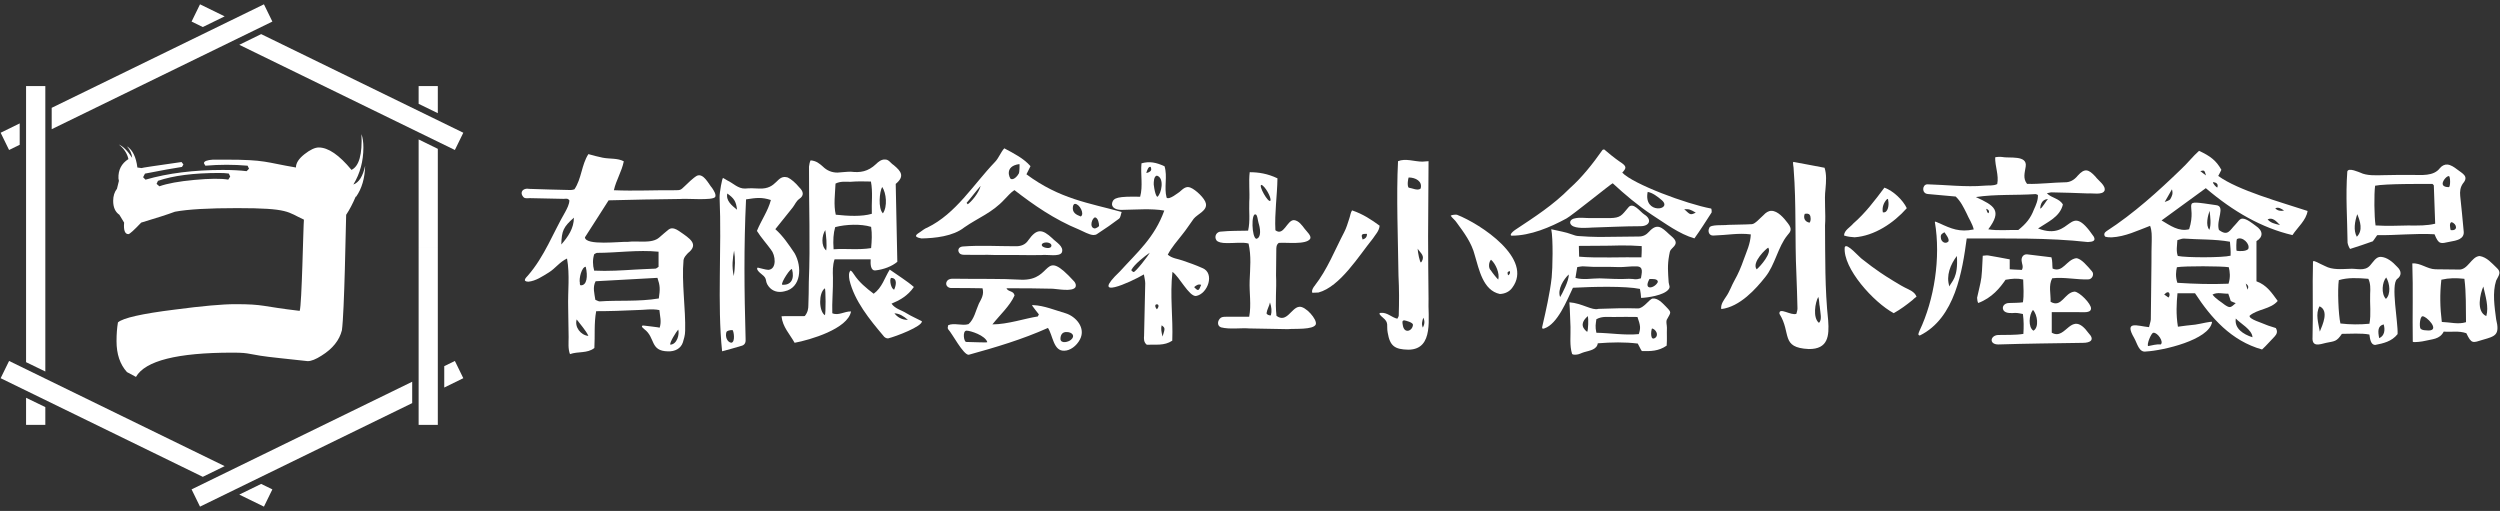 <?xml version="1.0" encoding="UTF-8"?>
<svg id="_レイヤー_4" data-name="レイヤー 4" xmlns="http://www.w3.org/2000/svg" viewBox="0 0 388.35 79.37">
  <rect x="0" y="0" width="388.35" height="79.37" fill="#333333" stroke="none"/>
  <defs>
    <style>
      .white {
        fill: #fff;
      }
    </style>
  </defs>
  <g>
    <path class="white" d="m54.9,28.65c1.03-1.69,1.55-3.61,1.55-5.74,0-.81-.1-1.51-.3-2.07.15,3.14-.37,4.99-1.55,5.55-1.92-2.32-3.61-3.48-5.09-3.48-.59,0-1.33.35-2.21,1.04-.88.69-1.33,1.38-1.33,2.07-4.82-.81-4.63-1.22-10.97-1.22h-1.92c-.94.06-1.4.25-1.4.56l.22.38c2.21-.19,4.4-.19,6.56,0l.22.47-.37.38c-.98-.12-2.21-.19-3.69-.19-4.52,0-8.53.5-12.02,1.51l-.37-.38.29-.56c2.56-.5,4.47-.85,5.75-1.04l.22-.38-.29-.38c-4.15.59-6.22.9-6.22.94l-.64-.09c-.2-1.63-.74-2.73-1.62-3.29.49.56.76,1.16.81,1.79-.69-1.07-1.38-1.76-2.06-2.07.79.63,1.28,1.38,1.48,2.26-1.08.69-1.6,1.69-1.55,3.01l.07.38-.3,1.22c-.39.5-.59,1.13-.59,1.88,0,1,.32,1.73.96,2.16l.74,1.22c-.1,1.19.12,1.79.66,1.79.2,0,.86-.6,1.99-1.79,2.31-.69,4.06-1.25,5.24-1.69,2.02-.38,5.24-.56,9.66-.56,8.16,0,7.77.6,10.38,1.79-.1.88-.32,13.35-.66,14.17-5.95-.69-5.44-1.04-10.01-1.04-1.97,0-5.11.28-9.44.85-5.06.63-7.99,1.29-8.78,1.98-.15.88-.22,1.85-.22,2.92,0,2.01.54,3.61,1.62,4.8l1.4.75c1.43-2.51,6.42-3.77,14.97-3.77,3.25,0,1.85.28,7.36.85,2.85.32,4.3.47,4.35.47.54,0,1.25-.28,2.14-.85,1.72-1.07,2.78-2.38,3.17-3.95.39-2.76.61-16.49.66-17.93.54-.81,1.03-1.76,1.48-2.82h.07c.88-1.25,1.35-2.85,1.4-4.8-.35,1.63-.96,2.6-1.84,2.92Zm-19.45-.75c-1.13-.19-2.89-.17-5.27.05-2.39.22-4.19.55-5.42.99l-.44-.38.22-.47c2.36-.81,5.53-1.22,9.52-1.22.59,0,1.08.03,1.48.09l.22.47-.3.47Z"/>
    <g>
      <polygon class="white" points="68.01 17.58 68.01 13.37 65.03 13.37 65.03 16.13 68.01 17.58"/>
      <polygon class="white" points="65.03 21.66 65.03 38.37 68.01 38.37 68.01 23.12 65.03 21.66"/>
    </g>
    <g>
      <polygon class="white" points="34.9 2.54 31.07 .67 29.76 3.35 31.5 4.2 34.9 2.54"/>
      <polygon class="white" points="40.57 5.3 37.17 6.96 70.66 23.3 71.97 20.62 40.57 5.3"/>
    </g>
    <g>
      <polygon class="white" points="8.03 20.07 42.31 3.35 41 .67 8.03 16.75 8.03 20.07"/>
      <polygon class="white" points="3.06 19.17 .1 20.62 1.41 23.3 3.06 22.49 3.06 19.17"/>
    </g>
    <g>
      <polygon class="white" points="7.04 57.71 7.04 13.37 4.05 13.37 4.05 56.26 7.04 57.71"/>
      <polygon class="white" points="4.05 61.79 4.05 66 7.04 66 7.04 63.24 4.05 61.79"/>
    </g>
    <g>
      <polygon class="white" points="34.9 72.41 1.41 56.07 .1 58.75 31.5 74.07 34.9 72.41"/>
      <polygon class="white" points="37.17 76.83 41 78.7 42.31 76.02 40.57 75.17 37.17 76.83"/>
    </g>
    <g>
      <polygon class="white" points="64.03 59.3 29.76 76.02 31.07 78.7 64.03 62.62 64.03 59.3"/>
      <polygon class="white" points="69.01 60.2 71.97 58.75 70.66 56.07 69.01 56.88 69.01 60.2"/>
    </g>
    <polyline class="white" points="68.01 66 68.01 38.37 65.03 38.37 65.03 66"/>
  </g>
  <g class="">
    <path class="white" d="m88.1,40.15c-1.16.53-1.82,1.54-2.84,2.17-.98.6-2.03,1.33-3.19,1.44-1.02-.04-.32-.67-.07-.95,2.59-2.98,3.89-6.59,5.82-9.92.28-.53.6-1.12.63-1.75-.25-.39-.56-.25-.91-.25-1.75-.04-3.47-.07-5.22-.11-.32,0-.63.07-.91-.07-.81-.74-.21-1.58.81-1.37,2.14.07,4.28.14,6.45.18.17,0,.39-.07.56-.11,1.12-1.65,1.09-3.79,2.17-5.47.77.21,1.51.42,2.24.56,1.09.21,2.31.04,3.26.56-.32,1.61-1.19,2.91-1.54,4.49,3.19.14,6.35-.03,9.5,0,.84,0,.88-.03,1.47-.6.53-.49,1.26-1.26,1.93-1.65,1.05-.46,1.86,1.37,2.35,1.89.28.42.67,1.02.49,1.4-.35.6-4.49.21-5.44.32-3.65.04-7.4.11-11.12.21-1.26,1.96-2.45,3.86-3.68,5.75.11,1.33,5.5.63,6.66.7,1.51-.21,3.75.35,4.91-.7.46-.42.95-.81,1.4-1.19.21-.14.63-.49,1.65.21,1.68,1.16,3.16,2.03,1.37,3.44-.28.32-.6.63-.67,1.05-.32,3.44.35,7.75.25,11.01,0,.67-.21,1.33-.35,1.79-.32.98-1.26,1.44-2.31,1.4-2.84-.04-1.93-2.14-3.68-3.44-.77-.6-.14-.6-.04-.56,0,0,2.42.28,2.42.32.32-.95.04-1.79-.04-2.73-1.19-.25-2.42,0-3.58,0-2.07.1-4.17.17-6.24.17-.35,1.89-.17,3.82-.28,5.72-1.12.88-2.52.49-3.79.95-.32-.81-.21-1.82-.21-2.63,0-1.54-.07-3.08-.07-4.63-.07-2.56.28-5.01-.18-7.61Zm-.91-2.17c1.05-1.19,1.96-2.52,1.96-4.17-1.65,1.47-1.89,2.03-1.96,4.17Zm4.21,14.2c-.35-.81-1.33-1.89-1.82-2.56-.35,1.19.63,2.45,1.82,2.56Zm-1.33-8.21c0,.35.11.35.18.35.91,0,1.09-1.37.74-2.88-.63,0-1.09,1.86-.91,2.52Zm2.24-1.93c2.1.11,4.35-.04,6.45-.17.98-.04,2.03-.11,3.05-.14.14,0,.32-.18.49-.28v-2.35c-3.19-.32-6.52.18-9.54.18-.14,0-.32.14-.46.21-.25.81-.25,1.65,0,2.56Zm9.82,1.12c-3.16.18-6.35.35-9.61.53-.49.95-.18,1.89-.04,2.88.21.07.46.25.67.25,2.8-.21,6.07.07,9.19-.46.21-1.44.21-1.96-.21-3.19Zm2,10.38c1.05-.04,1.44-1.61,1.23-2.35-.32.35-1.4,2.07-1.23,2.35Z"/>
    <path class="white" d="m119.79,38.82c-.63-.88-1.58-1.93-2.21-2.95.67-1.65,1.72-3.09,2.17-4.8-1.44-.46-2.24-.35-3.86-.1-.35,7.36-.28,14.13-.07,21.63.04.49-.04.91-.53,1.09-1.05.32-2.07.6-3.12.88-.77-7.43-.04-15.85-.39-23.95,0-.81.39-2.91.53-2.98.21.1.42.25.67.39.91.42,1.68,1.3,2.77,1.26.7-.07,1.47-.04,2.17,0,2.88.14,2.67-2.24,4.45-1.72.53.25,1.19.81,1.79,1.54.63.6.81,1.26,0,1.79-.49.35-.67.88-1.02,1.33-.88,1.09-1.79,2.21-2.7,3.37,1.19,1.05,2.1,2.42,2.98,3.72,1.23,2.14,1.02,5.4-1.54,5.93-.95.25-1.89.03-2.49-.77-.67-.88-.07-1.12-1.05-1.86-1.05-.81-.67-1.05-.63-1.05.56.11,1.12.32,1.65.35,1.37-.11,1.09-2.35.42-3.09Zm-6,12.45c-.42,0-.88.11-.95.32-.21.7.1,1.54.74,1.65.7-.04.39-1.89.21-1.96Zm.7-18.69c-.14-1.33-.49-1.79-1.51-2.52-.25,1.12.7,1.86,1.51,2.52Zm-.46,6.35c-.21,1.19-.39,2.42-.04,3.96.21-1.44.25-2.67.04-3.96Zm9.4,14.31c-.74-1.33-1.86-2.45-2.03-4.1.04-.07,3.58,0,3.61-.04.49-.6.56-1.19.56-1.68.04-1.19.07-2.38.07-3.61.25-5.89,0-12.06.03-17.92.04-.32.11-.74.25-.98.91.07,1.4.53,1.89.95.63.63,1.4.95,2.28.95.7-.04,1.4-.14,2.07-.14,1.47.18,2.67,0,3.93-1.19.35-.35.84-.74,1.37-.7.6-.04.88.56,1.33.84,1.26,1.02,1.75,1.79.35,2.95.07,4,.18,8.07.25,12.1-.84.7-2.1,1.19-3.37,1.33-.81.11-.81-1.02-.77-1.72h-5.61c-.32.95-.28,1.89-.25,2.84.04,1.79-.17,3.93-.1,5.54.98.42,1.89-.32,2.91-.28-.49,2.7-6.35,4.42-8.77,4.87Zm-1.93-9.01c1.4.11,1.93-.91,1.54-2.38-.1-.46-1.79,2.1-1.54,2.38Zm6.63,4.73c.17-.11.14-4.21,0-4.17-.98.67-.95,3.54,0,4.17Zm.21-10.06c.14-.81,0-2.31-.14-3.16-.53.81-.7,2.45.14,3.16Zm1.16-.18c1.96-.14,3.79.14,5.82-.18.1-1.09.17-2.21,0-3.3-1.58-.49-3.96-.39-5.58.04-.28.95-.35,2-.25,3.44Zm.32-5.37c1.89.21,4.07.32,5.61-.14-.07-1.65.18-3.37-.14-5.01-1.09-.04-2.17-.04-3.19.04-.81,0-1.54-.11-2.31.28-.07,1.65-.32,3.3.04,4.84Zm11.01,15.32c.74.46,1.58.81,2.38,1.23.07.81-4.07,2.38-5.26,2.67-.28,0-.56-.14-.77-.46-2.07-2.45-4.45-5.36-5.22-8.59-.11-.6-.14-1.16.14-1.47.14-.07.46.42.53.53.81,1.26,1.93,2.17,3.09,3.05,1.33-.98,1.68-2.46,2.49-3.75,1.23.88,2.67,1.75,3.75,2.7-.95,1.4-2.28,2.1-3.47,2.59.6.84,1.54.98,2.35,1.51Zm-3.68-15.53c.74-1.05.53-3.16-.11-4.1-.42.7-.67,3.33.11,4.1Zm1.75,11.85c.32-.7.53-1.82-.49-1.82-.28.28,0,1.72.49,1.82Zm2.14,4.7c-.74-.63-1.33-.98-2.1-1.02.42.53,1.05,1.02,2.1,1.02Z"/>
    <path class="white" d="m159.44,27.07c5.19,3.86,9.71,4.45,14.8,5.86-.14.32-.14.84-.42,1.05-.98.74-2.07,1.51-3.37,2.35-.17.14-.39.18-.6.18-.7-.04-1.54-.56-2.21-.84-3.86-1.58-7.12-3.86-10.06-6.14-.6.39-1.05.95-1.54,1.44-1.93,2.1-4.07,2.84-6.24,4.35-1.75,1.4-4.59,1.68-6.66,1.72-1.4-.25-.77-.63-.17-1.02.35-.25.7-.53,1.09-.67,4.45-2.17,7.15-6.7,10.48-10.17.6-.6.91-1.54,1.47-2.14,1.51.81,2.98,1.54,4.07,2.77-.21.39-.42.88-.63,1.26Zm-10.31,16.24c3.16.04,6.31-.04,9.5.14,5.15.18,3.16-5.29,8.24.28.21.25.35.6.17.91-.49.7-2.77.25-3.51.21-2.38-.07-4.77-.07-7.19-.07.28.6,1.12.35,1.26,1.12-.74,1.65-2.28,3.02-3.44,4.49,2.38,0,5.15-.95,7.05-1.23.04-.04.11-.25.17-.32-.1-.14-.98-1.23-1.05-1.37-.04-.11.14-.07.21-.07,1.65.07,3.3.77,4.98,1.26,1.61.49,3.19,2.28,2.24,4.07-.53,1.02-1.54,1.75-2.45,1.75-1.68.07-1.75-2.38-2.52-3.54-4,1.79-8.14,3.02-12.31,4.17-.84.04-2.56-3.3-3.19-3.96-.11-.18-.07-.35,0-.63.91-.42,2.17.14,3.16-.17.88-.77,1.12-2.1,1.61-3.19.39-.74.84-1.44.56-2.38-1.65-.04-3.3-.04-4.94-.04-.56-.07-.84-.53-.63-.98.32-.67,1.26-.42,2.07-.46Zm-.04-3.93c-.39-.39-.28-1.02.46-1.09,2.7-.21,5.4-.04,8.1-.04.95.04,1.65-.25,2.1-.95,1.3-1.82,2.14-1.75,3.72-.28.56.6,1.86,1.26,1.47,2.21-.39.7-2.21.28-3.16.39-1.05,0-2.14.04-3.16,0-1.79-.04-3.58.04-5.33-.04-.49.04-2.63,0-3.33,0-.14,0-.63.04-.88-.21Zm1.02,11.99c-.63.04-.39,1.79,0,1.75.98,0,3.26.14,3.26.03-.32-1.05-2.63-1.79-3.26-1.79Zm2.21-22.48c-.63.7-1.61,2-2.17,2.63l.18.21c.56-.39,1.68-1.68,2-2.84Zm6.03-3.4c-2.38.32-1.54,2.17-1.33,2.31.49.21,1.09-.53,1.26-.88.07-.07.14-1.4.07-1.44Zm3.54,12.73c.21.28,1.4.56,1.44-.07,0-.32-.42-.49-.81-.49-.35,0-.88.21-.63.56Zm2.84,14.45c.07.77,1.26.46,1.65.1.7-.6.14-1.19-.67-1.19-.67-.04-.98.42-.98,1.09Zm3.16-19.04c.63-.39-.18-1.93-.88-1.96-.25,0-.32.28-.35.49-.1.88.49,1.19,1.23,1.47Zm2.17,1.86c.18,0,.67-.28.67-.42,0-.35-.14-1.19-.6-1.3-.46,0-1.02,1.61-.07,1.72Z"/>
    <path class="white" d="m177.67,42.64c-2.1,1.23-8.56,4.14-3.72-.46,2.7-2.98,5.4-5.26,6.91-9.47-2-.35-4.42-.14-6.52-.11-.98.04-1.75-.35-1.58-1.09.21-.81.91-1.02,4.35-.95.46-1.65.04-3.51.21-5.19,1.26-.35,2.28-.14,3.58.46.49,1.61-.11,3.26.32,4.87.39.42,1.86-.81,2-.88.53-.46,1.02-.98,1.72-.67.81.32,2.24,1.68,2.38,2.45.25,1.12-1.3,1.65-1.89,2.38-.6.81-1.12,1.65-1.75,2.42-.81,1.05-1.68,2-2.28,3.16.7.6,1.54.63,2.31.91,1.02.35,2.03.7,3.05,1.16,2,.77.88,4.03-.98,4.35-1.09.07-2.59-3.02-3.65-3.75-.42,3.68.11,7.08-.03,10.69-1.26.84-2.63.56-3.96.63-.49-.39-.46-.95-.42-1.4.04-2.74.14-5.4.18-8.13,0-.42-.14-.95-.21-1.4Zm.95-3.4c-.81.56-2.42,1.82-2.88,2.7-.04.04.17.25.35.32.32,0,2.28-2.53,2.52-3.02Zm.21-12.87c0-.46-.14-.46-.14-.46-.32,0-.46.46-.63.95.18,0,.67-.14.77-.49Zm.88.91c-.49.1-.49.98-.49,1.37.21,1.79.56,1.93.56,1.93.63-.46,1.16-2.95-.07-3.3Zm0,20.76c.32-.32.35-.77,0-.77s-.32.42,0,.77Zm.88,4.24c.42-1.3.42-1.33-.14-1.75-.14.53-.04,1.02.14,1.75Zm4.91-7.68c.63.67.7.63,1.09-.35-.42-.17-.77.07-1.09.35Zm18.9,5.79c-.39.88-3.3.63-4.35.74-1.96-.04-3.93-.07-5.93-.11-1.44-.11-3.05.18-4.45-.17-.67-.25-.56-1.12,0-1.51.25-.14.6-.14.91-.14h3.47c.35-1.86,0-3.72.07-5.58.07-1.93.28-3.82-.17-5.79-.84-.25-2.35-.04-3.37-.07-.84,0-1.37-.14-1.61-.42-.42-.6,0-1.4.77-1.37,1.37-.14,2.74-.1,4.14-.14.35-1.54.11-2.98.18-4.49.1-1.47-.11-3.12.07-4.59,1.33,0,2.77.21,4.31.95-.04,2.67-.46,5.4-.32,8.07,1.3.98,1.79-1.58,2.88-1.58.74.07,1.26.81,1.68,1.37.32.42,1.09,1.09.84,1.54-.63.95-3.68.53-4.87.63-.39.28-.39.7-.39,1.12,0,1.3-.04,2.63-.04,3.93.11,2.07-.17,4.21.07,6.28,1.58,1.19,2.31-1.26,3.51-1.4.98-.17,2.88,2,2.59,2.74Zm-8.87-15.64c-.14-.46-.21-1.44-.49-1.44-.7-.25-.6,3.58.11,3.79.6-.1.77-1.02.39-2.35Zm1.82-3.58c.17-.53-.88-2.31-1.4-2.45-.53.04,1.09,2.91,1.4,2.45Zm-.07,15.81c-.11.56-.46,1.09-.53,1.65-.04.21.42.42.67.35.17-.63.1-1.3-.14-2Z"/>
    <path class="white" d="m204.24,44.36c1.96-2.52,3.09-5.47,4.56-8.28.35-.67.56-1.4.81-2.17.14-.39.18-.88.42-1.23,1.68.56,3.05,1.47,4.28,2.38-.07.84-.67,1.4-1.05,2-2.17,2.67-5.08,7.47-8.45,8.38-.17,0-.7.04-.95.04-.18-.35.21-.95.39-1.12Zm7.43-7.15c.46-.14.7-.42.67-.88h-.28c-.63,0-.6.25-.39.88Zm5.61,11.85c.07-2.21.07-4.1-.04-6.24-.07-5.65-.35-12.41-.07-17.78,1.16-.49,2.56.07,3.79.07.32,0,.95-.1.95-.07,0,3.93-.07,7.75-.07,11.68,0,3.26.04,6.45.07,9.71-.14,2.74.95,7.85-3.12,7.89-2.14-.04-2.88-.56-3.23-2.67-.21-1.09.25-1.51-.74-2.31-.38-.32-.77-.7-.35-.74,1.02-.11,1.68.7,2.59.91.07-.14.21-.32.21-.46Zm.63,1.44c.21,1.44,1.54.91,1.58-.07-.04-.35-1.09-.63-1.37-.67-.35.04-.28.32-.21.74Zm.91-21.35c.56.07,1.4.53,1.86.14.32-1.12-.77-1.72-1.86-1.72-.07.11-.28,1.26,0,1.58Zm1.4,9.5c0,.42.35,2.31.53,2.1,0,0,.1-.04.25-.46.21-.7-.46-1.12-.77-1.65Zm.88,10.7c-.18.53-.32,1.02-.07,1.54.28-.53.32-1.02.07-1.54Zm13.82-4.66c-.42.6-1.12.95-1.93.98-2.63-.56-3.23-3.82-3.89-6-.49-1.96-1.68-3.54-2.84-5.12-.18-.32-.74-.74-.91-1.05.21-.14.77-.18.98-.14,3.68,1.44,11.92,6.87,8.59,11.33Zm-3.3-4.35c-.35.32-.46,1.3-.04,1.65.32.49.95,1.26,1.16,1.44.25-.95-.39-2.45-1.12-3.08Zm2.95,1.79c-.14,0-.39.07-.39.25,0,.14.04.28.1.39q.35-.21.28-.63Z"/>
    <path class="white" d="m265.84,33.07c-.84,1.3-1.72,2.7-2.63,3.96-2.35-.67-4.56-2.35-6.59-3.65-2.17-1.44-4.21-3.16-6.1-4.91-.07-.07-6.38,5.05-7.19,5.47-2.52,1.37-5.58,2.67-8.49,2.67-.35,0-.14-.46.6-.95,2.95-1.96,5.82-3.79,8.42-6.42,1.89-1.68,3.58-3.82,5.08-5.96,0,0,.17-.07.25-.07.21.21,1.82,1.51,2.46,1.93,1.09.7,1.02.95.35,1.68,1.72,1.79,9.99,4.87,13.82,5.58.07.11.1.56.04.67Zm-5.75,5.15c-.53.6-.67.49-.81,1.47-.28,1.54-.17,2.63-.07,4.17.04.46.32.7-.04,1.12-.74.91-3.26,1.26-4.24,1.3,0-.32-.11-1.02-.18-1.4-2.21-.46-7.29-.35-10.41-.18-.95,2-2.38,5.61-4.42,6.31-.28.11-.42.04-.35-.25.25-1.02.7-3.12.84-3.82.25-1.26.49-2.56.63-3.86.14-1.26.25-6.03-.07-7.47,1.16.28,2.21.42,3.23.81.28.11.7.25,1.05.25,1.05.07,2.1.14,3.16.14,2.49,0,3.68-.07,6.17-.07.7,0,1.16-.28,1.58-.74,1.26-1.4,2-.67,3.09.35.67.6,1.44,1.12.84,1.86Zm-16.41,4.42c-.77.74-1.79,2.31-1.33,3.51.25-.39,1.44-2.63,1.33-3.51Zm15.22,7.05c-.11.42.04.77.04,1.23-.04,1.05.04,1.72-.04,2.77-1.26.88-2.52.88-3.86.84-.21-.28-.42-.81-.63-1.16-2.03-.25-4.07-.21-6.21-.04-.14.98-1.23,1.12-2.1,1.37-.42.11-.84.39-1.26.39-.21,0-.46.04-.63-.1-.42-1.33-.21-2.84-.25-4.21-.07-1.37-.07-2.49-.17-3.82,1.96.14,3.58,1.33,4.49,1.02,2.03-.07,4.1-.14,6.14-.07.88.04,1.79-1.47,2.31-1.54.81-.07,1.47.67,2.03,1.23.98,1.02.81.84.14,2.1Zm-14.76-14.69c-.35-.32-.28-.67.04-.91.1-.07.28-.14.46-.17.77-.18,1.58-.04,2.35-.04h3.12c1.65-.04,1.79-.42,2.8-1.61.74-1.02,1.86.63,2.52,1.05,1.23.77.84,1.82-.6,1.82-2.49,0-5.01.14-7.5.21-.77.04-2.56.21-3.19-.35Zm10.06,6.38c-.91-.04-1.93.14-2.77.11-2.52-.11-3.02.07-5.37-.11-.35-.04-.7.07-1.05.11-.14.7-.14.95-.28,1.68,1.23.35,2.49.07,3.75.07,1.51.04,3.05.17,4.56.07,1.09,0,.81.21,1.86-.07.11-.81.49-1.86-.7-1.86Zm-8.94-3.19c0,.42.04,1.26.04,1.68,2.66.25,7.01.04,9.68.11,0,0,.07-1.09.04-1.75-1.37-.1-2-.1-3.37-.1-2.14.07-4.28.04-6.38.07Zm1.4,10.91c-.95.81-1.16,1.65-.11,2.46.18-.28.21-2.07.11-2.46Zm7.71.14c-1.19,0-2.45-.04-3.58,0-.98.04-1.86-.18-2.81.35-.1.81-.21,1.09,0,2.1,2.21.04,4.42.42,6.59.21.32-.98.25-1.33-.21-2.67Zm3.79-18.13c-.7-.6-1.44-1.16-2.21-1.3-.7,3.54,3.93,2.84,2.21,1.3Zm-.63,12.69c0-.53-.84-.46-1.3-.46-1.05,1.86.84,1.47,1.3.46Zm-.91,7.22c-.17.32-.32,2.07.53,1.44.56-.46.04-1.33-.53-1.44Zm6.8-17.99c-.91-.53-1.02-.56-1.79-.53.91.81.88.98,1.79.53Z"/>
    <path class="white" d="m265.52,35.39c.17-.56,2.21-.35,2.91-.46.98-.04,2.74-.04,3.72-.11.49-.03,1.3-.98,1.79-1.4.35-.39.77-.67,1.23-.67.98,0,1.93,1.09,2.56,1.93.74.95.39,1.33-.07,1.86-1.47,1.79-1.93,4.63-3.44,6.49-1.44,1.82-3.93,4.63-6.84,4.98-.14-.74.46-1.47.77-1.96.56-.81.84-1.72,1.3-2.52.56-.98,1.02-2.07,1.4-3.16.46-1.3,1.05-2.46,1.12-3.96-1.96-.25-3.58.11-5.82.18-.67.04-.91-.67-.63-1.19Zm7.36,6.45c.6-.49,2.42-2.59,1.79-3.37-.25.1-2.63,2.28-1.79,3.37Zm8.1,12.38c-4.45-.21-2.67-2.46-4.56-5.47-.11-1.12,1.79.32,2.63,0,.07-.28.17-.56.17-.84-.04-1.82-.1-3.58-.17-5.4-.25-5.22,0-10.83-.42-16.17.04-.21-.21-1.16-.04-1.19,1.79.32,3.3.63,4.84.91.32,1.02.25,2.1.14,3.33-.21,1.65.07,3.82-.07,5.61.04,4.94-.04,9.85.49,14.8.17,2.38,0,4.45-3.02,4.42Zm.14-20.83c-.14-.25-.49-.21-.77-.17-.25.63,0,1.23.74,1.37.25-.25.21-.98.04-1.19Zm1.58,14.34c-.14-.53-.07-1.16-.25-1.61-.49.88-.88,3.23.1,4.03.53-.46.21-1.54.14-2.42Zm10.03-18.58c1.37.49,2.88,1.93,3.47,3.19-2.03,2.31-5.05,4.31-8.1,4.52-.49-.04-1.05-.07-1.65-.28.04-.84.95-1.26,1.44-1.86,1.86-1.61,3.37-3.61,4.84-5.58Zm4.98,16.94c-.25.18-.46.35-.63.53-.95.77-1.86,1.44-2.91,2.03-3.12-1.68-7.92-6.98-7.61-10.24.25-.84,2.35,1.65,2.73,1.86,1.05.84,1.93,1.47,2.74,2.03.95.67,3.54,2.24,3.89,2.38.63.32,1.51.63,1.79,1.4Zm-4.56-15.18c-.56.56-.81,1.33-.67,2.07.84.18.98-1.23.84-1.79,0-.17-.04-.35-.18-.28Z"/>
    <path class="white" d="m326.91,29.63c-.32.7-1.89.35-2.56.42-1.89-.07-3.75-.14-5.65-.17-.21,0-.49.1-.74.14.74.77,1.93.77,2.49,1.75-.46,1.93-2.35,2.7-3.86,3.72,5.47,2.1,4.63-4.59,8.63,1.23.39.67-.07.84-.88.88-6.28-.7-12.48-.53-18.83-.56-.67,4.98-1.79,12.38-7.29,15.08-.35-.07-.21-.32-.04-.74,2.28-4.8,3.33-11.33,2.38-16.9.04-.17.56.18.67.18,1.89.88,3.19,1.44,5.37.98-.21-.91-.77-1.68-1.12-2.52-.46-.91-.88-1.82-1.68-2.59-1.37-.14-2.98-.25-4.31-.39-1.02-.07-.91-1.47-.11-1.51,2.74.07,6,.46,8.87.21.67-.07,1.37.07,2-.25.28-1.37-.35-2.74-.32-4.14.04-.07.81-.11,1.02-.07,1.16.25,4.03-.35,3.72,1.51-.14.95-.46,1.82.21,2.67,1.05.04,2.1-.04,3.16-.1.88-.07,1.75-.11,2.63-.14.84.04,1.54-.35,2.1-1.05,1.05-1.16,1.65-1.02,2.74.17.42.6,1.68,1.4,1.4,2.21Zm-24.23,7.85c.14-.39-.39-1.05-.63-1.4-.28.18-.63.28-.56.81,0,.67.74,1.12,1.19.6Zm1.3,2.28c-.98,1.3-1.72,3.05-1.16,4.73.32-.77,1.4-1.3,1.16-4.73Zm12.59-9.47c-.11-.04-.25-.14-.35-.14-3.05.21-6.28,0-9.29.46,2.88,1.33,4.14,2.07,1.93,5.01,1.44.25,3.19.07,4.66.11,1.23-.98,1.93-1.86,2.42-3.16.32-.7.67-1.47.63-2.28Zm-4.38,10.03v1.51s1.47.1,1.89.1c.28-.53,0-.91-.04-1.4-.07-.56.25-1.05.84-1.02,1.23.14,2.53.32,3.79.46.18.56.11,1.23.18,1.75,1.61.7,2.14-1.37,3.65-1.61.77,0,1.79,1.26,2.46,2.03.42.46.03,1.26-.56,1.26-1.86.07-3.75-.39-5.61-.17-.6,1.12-.21,2.38-.25,3.65,1.72,1.02,2.14-1.44,3.72-1.58.77.04,2.59,1.89,2.56,2.63-.04.77-1.26.53-2.14.56h-3.96v3.19c2.28,1.33,2.95-3.75,5.72.07,1.02,1.05.28,1.51-.88,1.51-4.38.07-8.77.11-13.15.25-1.47,0-1.26-1.4-.03-1.47,1.3-.04,2.63.04,3.93-.17.07-1.05.07-2.03-.07-3.09-.39-.07-.77-.17-1.19-.17-.56.04-1.44.1-1.79-.35-.39-.56.07-1.19.84-1.19.7-.04,1.4,0,2.14-.11.18-1.19.07-2.35.04-3.54-.95-.21-1.65-.14-2.74.04-.84,1.23-2.1,2.81-4.24,3.61-.11-.11-.18-.63-.18-.81.21-1.05.53-2.1.67-3.16.14-1.09.18-3.37.21-3.37.28,0,.6-.1.88-.04,1.09.18,2.17.39,3.3.6,0,0,.04,0,.04.04Zm-3.3-7.22c.21-.28,0-.56-.35-.67,0,.07.21.81.35.67Zm6.98,18.27c.91-.49.63-2.49-.07-3.23-.63.77-.77,2.7.07,3.23Zm1.05-19c.21.18.98-1.3,1.23-1.44-.25,0-1.12.04-1.23,1.44Z"/>
    <path class="white" d="m327.01,36.75c-.25-.32-.11-.63.21-.84,4.24-2.74,8.06-6.21,11.61-9.64.98-.91,1.82-2,2.77-2.84,1.75.81,2.67,1.51,3.47,2.95-.17.32-.32.67-.49.95,3.08,2.24,9.71,4.07,13.88,5.44-.21,1.44-1.54,2.52-2.35,3.75-4.77-1.12-9.19-3.65-13.46-7.29-2.31,1.68-4.59,3.33-6.87,5.01,1.3.77,2.67,1.79,4.28,1.37,1.37-4.24-1.86-4.63,4.14-3.75,1.61.14,0,2.35.49,3.86,1.4,1.05,1.68.04,2.53-.81.42-.42.67-.95,1.12-.95.67,0,1.54.74,2.07,1.12,1.16.77,1.19,1.72.11,2.38v6.24c1.58.56,2.38,1.79,3.3,3.05-1.09,1.3-3.09,1.23-4.35,2.28-.25.53,2.03,1.16,2.59,1.44.49.21,1.02.32,1.47.49.35.6.1.98-.18,1.3-.63.63-1.26,1.4-1.96,2.03-4.77-1.33-7.92-4.91-10.41-8.73h-2.73c-.14,1.51-.25,3.26.07,5.19.88-.11,1.79-.25,2.67-.32.84-.11,2.67-.6,2.63-.39-.46,2.77-7.61,4.42-10.24,4.56-1.12.21-1.37-1.26-1.86-2.1-1.61-2.77.49-1.86,2.31-1.68.07-.39.25-.81.28-1.19.03-2.98.07-5.89.1-8.84,0-1.12,0-2.24.04-3.4,0-.77.04-1.51-.25-2.31-1.96.74-3.86,1.68-5.96,1.79-.32,0-.7,0-1.02-.11Zm7.5,14.94c-.35,0-1.09,1.89-.81,2.07.63-.11,1.26-.32,1.93-.25.56-.35-.46-1.89-1.12-1.82Zm1.68-5.93l.17.11c.18.14.35.25.49.35.35-.32.18-1.37-.67-.46Zm.07-14.38c.28-.11.77-.25.88-.46.25-.46.46-.81.25-1.51-.39.7-.67,1.16-1.12,1.96Zm1.96,12.55c2.8.18,5.26.25,7.96.14.32-1.02.21-1.86.04-2.56-1.12-.18-6.8-.21-8.06,0-.14.63-.25,1.44.07,2.42Zm.07-4.17c1.33.28,6.98.28,8.21-.04.04-.74-.04-1.44-.1-2.17-2.35-.42-4.8-.32-7.19-.49-.32,0-.67.18-.98.25-.04.84-.21,1.68.07,2.45Zm3.51-13.18c.28.25.56.42.88.67-.25-.88-.28-.81-.88-.67Zm1.4,9.12c.32-.84.14-2,.04-2.95-.25.7-.67,2.21-.04,2.95Zm3.33,11.08c-.1-.38-.25-.74-.39-1.16-.84.03-1.68-.28-2.45.14.53.7,1.33,1.12,1.93,1.61.81.53.88.42,1.68-.28-.25-.11-.53-.18-.77-.32Zm-2.1-17.64c.21-.53-.11-.81-.67-.84,0,.25.49.77.67.84Zm2.88,20.34c-.25,1.54,1.16,2.46,2.59,2.91-.04-1.19-1.93-2.17-2.59-2.91Zm.14-10.52c.46.07,1.44.11,1.79-.28.35-.77-.91-2.03-1.75-1.54-.11.07-.14,1.82-.04,1.82Zm1.4,5.08c.11.39.18.63.28.95.18-.39.18-.63-.28-.95Zm3.4-9.96c.46.53,1.02.67,1.93.88-.6-.6-1.16-1.26-1.93-.88Zm1.19-1.72c.35.39.88.46,1.37.35-.42-.28-.88-.6-1.37-.35Z"/>
    <path class="white" d="m368.07,51.97c-1.26-.25-2.95-.11-4.28-.11-.84,1.23-1.09,1.12-2.46,1.4-1.02.25-2.21.7-2.1-.88.11-3.96-.04-7.82.07-11.78.21-.18.77.25,1.89.74,1.12.6,2.49.46,3.75.42,1.09-.11,2.38.46,3.23-.53.49-.53.91-1.37,1.68-1.33.95.07,1.79.74,2.56,1.58.63.6.7,1.33-.04,1.86-1.02.84.17,6.73.07,8.56-.91,1.16-2.24,1.44-3.47,1.68-.74,0-.81-1.02-.91-1.61Zm-7.71-.46c.42-1.05,1.47-3.23-.04-3.93-.67,1.16-.18,2.63.04,3.93Zm7.71-1.23c.28-1.47.04-3.09.11-4.66.04-.77.07-1.58-.28-2.31-1.68-.14-3.19-.21-4.59.21-.21,1.44-.07,5.33.25,6.73,1.51.18,3.02.18,4.52.04Zm-3.4-12.59c-.04-3.72-.32-7.26-.04-11.05.18-.67,1.86.14,2.03.18.98.49,2.42.42,3.58.39,1.44-.04,2.91-.04,4.35-.04,1.54,0,3.44.25,4.42-1.05.32-.39.77-.6,1.16-.56.53.04,1.05.39,1.54.77.81.63,1.86,1.05.88,2.17-.42.6-.49,1.23-.42,1.96.21,1.79.35,3.58.53,5.37.21,1.33-1.12,1.54-2.14,1.72-1.47.32-1.72.46-2.38-1.16-2.95-.17-5.96.18-8.91.14-.21.28-.46.7-.67.95-1.19.42-2.31.81-3.54,1.19-.17-.25-.35-.67-.39-.98Zm1.44-.91c.98-.98.53-2.38.07-3.51-.39,1.12-.63,2.52-.07,3.51Zm8.31-1.75c1.3,0,2.53.04,3.86-.28-.07-2-.14-4-.21-5.93,0-.07-.14-.17-.21-.25-1.4,0-7.4-.04-8.91.28-.18,1.33-.14,4.8.07,6.17,1.72.11,3.51.04,5.4,0Zm-4.84,17.5c.84-.35.95-1.3.7-2.14-.95.25-.91,1.05-.7,2.14Zm1.05-6.1c.77-.7.63-2.38.04-3.33-.63.7-.81,2.56-.04,3.33Zm4.17,6.66c-.07-4.1.07-8.07-.07-12.17,1.26-.11,2.31.88,3.58.91,1.09.04,2.45,0,3.58.04,1.47.14,2-2.03,3.3-2.1,1.12.18,1.89,1.12,2.6,1.79.84.74.39,1.16-.04,2.03-.6,1.86-.25,4.07,0,6,.6,2.45-.11,2.63-2.07,3.19-1.58.49-1.75.67-2.56-1.02-1.23-.42-2.31-.14-3.51-.25-.63,1.23-1.82,1.16-2.91,1.44-.39.11-1.79.28-1.89.14Zm1.19-2.07c.25.35.98.28,1.26.32,1.86,0-.35-2.28-.95-2.21-.39.07-.49,1.47-.32,1.89Zm7.08-.98c-.04-2.24.04-4.49-.25-6.73-1.3-.14-2.38-.14-3.58.14-.25,2.21-.21,4.28.07,6.56,1.26.04,2.56.42,3.75.04Zm-3.58-21.32c.1.25.46.35.91.35.28-.04.25-1.72,0-1.72-.42,0-1.16.98-.91,1.37Zm1.33,5.79c-.39.11-.21.88-.14,1.23,1.23.18.95-1.02.14-1.23Zm5.4,14.59c.42-1.44-.14-3.12-.46-4.59-.49,1.09-1.16,3.89.46,4.59Z"/>
  </g>
</svg>